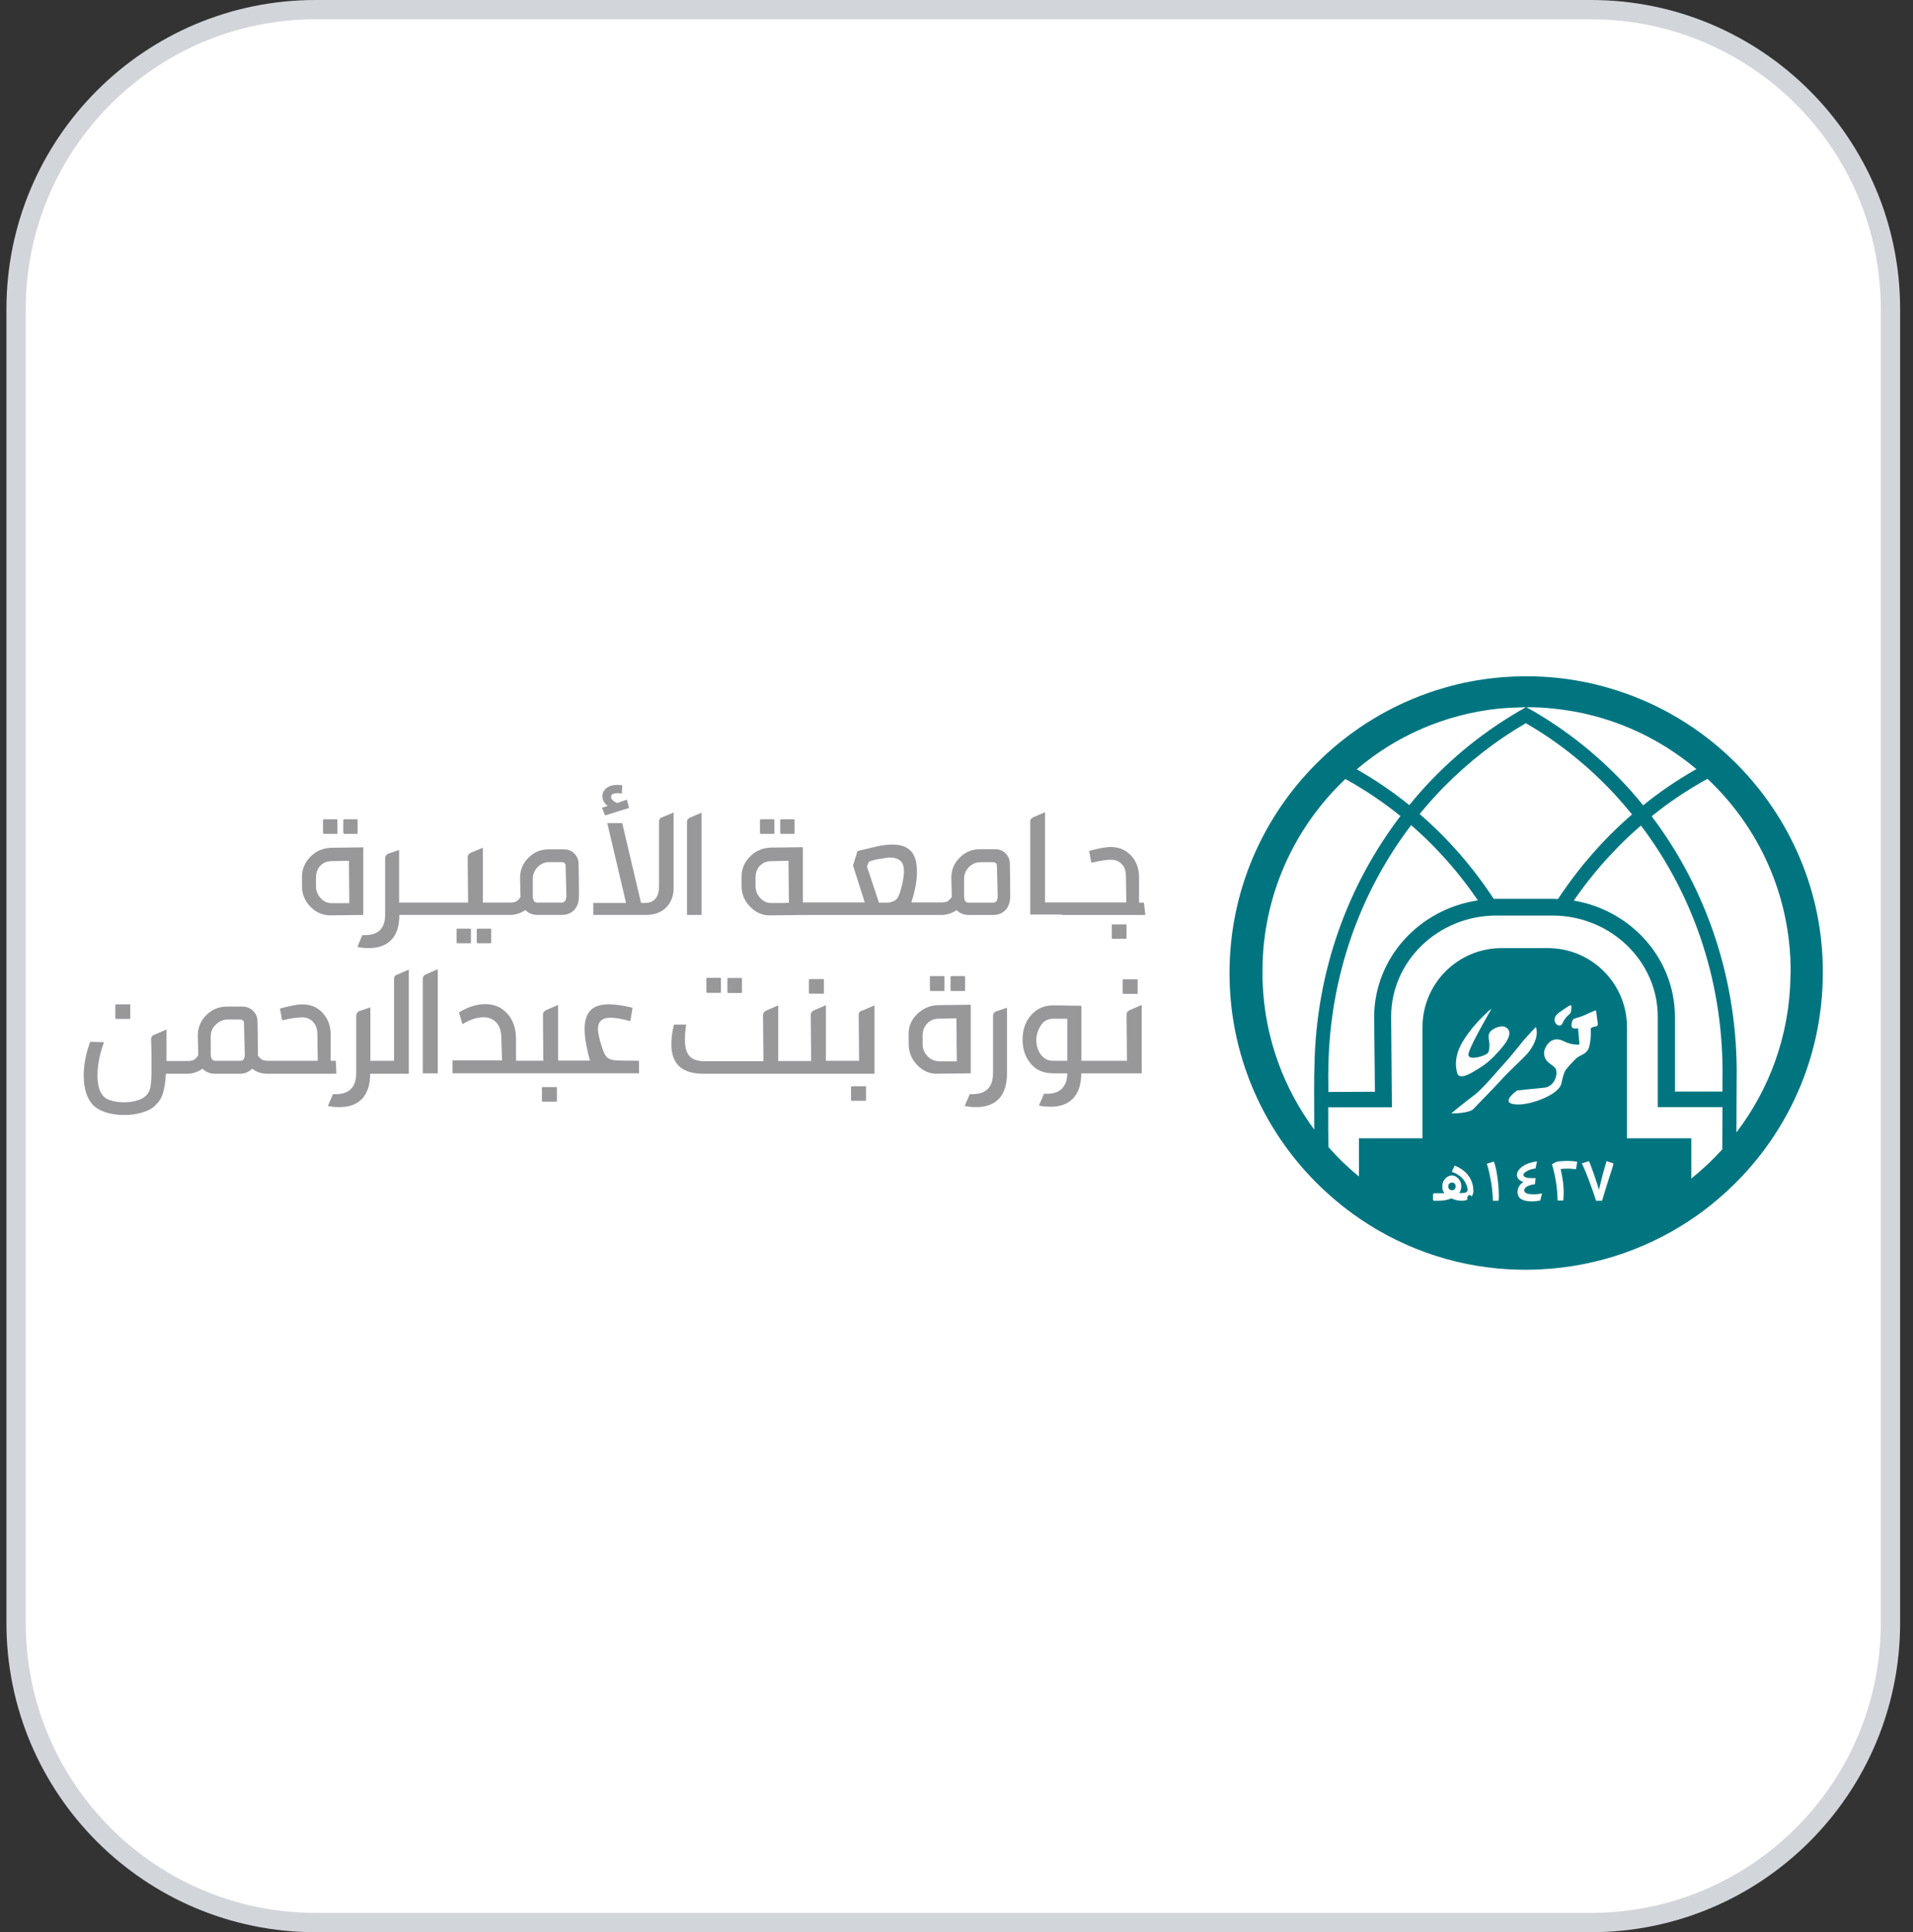 <svg xmlns="http://www.w3.org/2000/svg" width="99" height="100" viewBox="0 0 99 100" fill="none"><rect x="0" y="0" width="99" height="100" fill="#333333" stroke="none"/><path d="M16.333 0.5H82.333C90.893 0.5 97.833 7.44 97.833 16V84C97.833 92.56 90.893 99.5 82.333 99.5H16.333C7.773 99.5 0.833 92.56 0.833 84V16C0.833 7.44 7.773 0.5 16.333 0.5Z" fill="white"></path><path d="M16.333 0.5H82.333C90.893 0.5 97.833 7.44 97.833 16V84C97.833 92.56 90.893 99.5 82.333 99.5H16.333C7.773 99.5 0.833 92.56 0.833 84V16C0.833 7.44 7.773 0.5 16.333 0.5Z" stroke="#D2D6DB"></path><path d="M76.054 62.186C76.124 62.186 76.18 62.111 76.18 62.019C76.18 61.926 76.124 61.852 76.054 61.852C75.985 61.852 75.929 61.926 75.929 62.019C75.929 62.111 75.985 62.186 76.054 62.186Z" fill="#007580"></path><path d="M89.894 39.554C89.706 39.366 89.517 39.188 89.329 39.01C87.601 37.439 85.528 36.256 83.225 35.597C82.786 35.471 82.325 35.356 81.875 35.272C80.943 35.094 79.98 35 78.996 35C78.001 35 77.038 35.094 76.096 35.272C75.636 35.356 75.185 35.471 74.746 35.597C72.453 36.256 70.38 37.439 68.653 39.01C68.465 39.188 68.276 39.366 68.088 39.554C65.334 42.328 63.628 46.149 63.628 50.358C63.628 54.985 65.68 59.141 68.925 61.957C69.26 62.251 69.606 62.523 69.972 62.795C72.286 64.48 75.091 65.538 78.127 65.695C78.389 65.705 78.651 65.716 78.912 65.716H78.986C79.237 65.716 79.488 65.705 79.729 65.695C82.733 65.548 85.518 64.533 87.832 62.9C88.188 62.648 88.533 62.376 88.868 62.093C92.208 59.278 94.333 55.058 94.333 50.347C94.354 46.16 92.647 42.339 89.894 39.554ZM78.996 36.602C79.478 36.602 79.949 36.623 80.409 36.675C83.205 36.958 85.748 38.088 87.79 39.805C87.779 39.816 87.758 39.826 87.748 39.826C86.795 40.371 85.885 40.988 85.037 41.679C83.54 39.826 81.739 38.256 79.718 37.021C79.519 36.895 79.31 36.78 79.101 36.665C79.059 36.644 79.028 36.623 78.996 36.602ZM83.613 41.166C83.906 41.491 84.189 41.815 84.461 42.15C82.995 43.417 81.708 44.893 80.629 46.526C80.535 46.526 80.441 46.516 80.347 46.516H78.106H77.436C77.394 46.516 77.342 46.516 77.3 46.516C76.222 44.872 74.934 43.396 73.468 42.129C73.856 41.658 74.264 41.198 74.693 40.758C75.991 39.439 77.426 38.319 78.964 37.429C80.671 38.413 82.231 39.669 83.613 41.166ZM77.551 36.675C78.012 36.623 78.965 36.602 78.965 36.602C78.923 36.623 78.891 36.644 78.86 36.665C78.651 36.78 78.452 36.895 78.253 37.021C76.243 38.246 74.432 39.816 72.934 41.669C72.097 40.989 71.197 40.381 70.254 39.837C70.244 39.827 70.223 39.816 70.213 39.816C72.223 38.099 74.767 36.968 77.551 36.675ZM68.014 58.461C66.433 56.325 65.45 53.708 65.345 50.86C65.334 50.766 65.334 50.672 65.334 50.567C65.334 50.483 65.334 50.41 65.334 50.326V50.263C65.334 46.348 66.988 42.81 69.626 40.318C69.637 40.328 69.658 40.328 69.668 40.339C70.642 40.883 71.584 41.512 72.474 42.234C69.763 45.793 68.109 50.263 68.025 55.152C68.004 55.477 68.004 57.184 68.014 58.461ZM68.747 55.173C68.831 50.588 70.338 46.244 73.029 42.705C73.584 43.187 74.128 43.71 74.641 44.276C75.301 44.987 75.939 45.804 76.484 46.6C73.448 47.05 71.113 49.583 71.113 52.651L71.155 56.503L68.747 56.514C68.737 55.854 68.737 55.33 68.747 55.173ZM76.211 61.832C76.18 61.905 76.128 61.968 76.075 62.01C76.012 62.051 75.95 62.093 75.876 62.114C75.803 62.135 75.73 62.146 75.646 62.146C75.552 62.146 75.468 62.135 75.374 62.114C75.279 62.093 75.206 62.062 75.122 62.02C75.018 62.062 74.913 62.093 74.798 62.114C74.683 62.135 74.578 62.146 74.473 62.146H74.211L74.159 62.114V61.79L74.211 61.758H74.62C74.661 61.758 74.703 61.758 74.745 61.748C74.714 61.696 74.682 61.643 74.661 61.591C74.651 61.538 74.64 61.476 74.64 61.403C74.64 61.329 74.651 61.256 74.672 61.193C74.693 61.13 74.735 61.068 74.776 61.015C74.818 60.963 74.871 60.921 74.933 60.889C74.996 60.858 75.059 60.837 75.132 60.837C75.206 60.837 75.268 60.847 75.331 60.889C75.394 60.921 75.447 60.963 75.488 61.015C75.53 61.068 75.562 61.13 75.593 61.193C75.614 61.266 75.624 61.329 75.624 61.403C75.624 61.476 75.614 61.538 75.593 61.591C75.572 61.643 75.551 61.706 75.509 61.748C75.53 61.748 75.541 61.748 75.562 61.748H75.614C75.687 61.748 75.74 61.737 75.781 61.737C75.823 61.727 75.865 61.717 75.886 61.696C75.907 61.685 75.928 61.664 75.938 61.643C75.949 61.622 75.949 61.612 75.949 61.591C75.949 61.528 75.938 61.444 75.907 61.361C75.876 61.277 75.834 61.193 75.771 61.099C75.708 61.005 75.624 60.921 75.52 60.847C75.415 60.764 75.289 60.701 75.132 60.648L75.279 60.324C75.436 60.387 75.572 60.46 75.698 60.554C75.823 60.648 75.917 60.743 76.001 60.858C76.085 60.973 76.137 61.078 76.179 61.203C76.221 61.319 76.242 61.444 76.242 61.559C76.264 61.675 76.243 61.758 76.211 61.832ZM77.551 62.146H77.258C77.258 61.989 77.248 61.821 77.227 61.654C77.216 61.486 77.195 61.319 77.164 61.162C77.133 60.994 77.101 60.837 77.07 60.68C77.028 60.523 76.997 60.377 76.944 60.23L77.311 60.115C77.352 60.23 77.384 60.345 77.415 60.481C77.447 60.617 77.468 60.753 77.488 60.9C77.509 61.047 77.53 61.193 77.541 61.34C77.551 61.486 77.562 61.633 77.562 61.758C77.572 61.905 77.562 62.031 77.551 62.146ZM77.646 55.938C77.279 56.346 76.515 57.11 76.274 57.372C76.044 57.644 75.102 57.623 75.102 57.623C75.102 57.623 75.876 56.984 76.306 56.67C76.735 56.346 77.52 55.393 77.834 55.058C78.148 54.723 78.682 54.043 78.839 53.854C78.996 53.666 79.478 53.153 79.478 53.153C79.478 53.153 79.75 53.666 79.049 54.524C78.745 54.859 78.012 55.519 77.646 55.938ZM76.955 54.535C77.08 54.441 77.07 54.263 77.08 54.106C77.091 53.812 76.923 53.561 77.185 53.331C77.363 53.184 77.729 53.038 77.939 53.174C78.452 53.499 77.688 54.263 77.457 54.524C77.175 54.838 76.85 55.111 76.494 55.32C76.274 55.446 75.709 55.854 75.468 55.645C75.437 55.613 75.416 55.561 75.405 55.519C75.206 54.734 75.541 54.074 75.991 53.467C76.264 53.101 76.567 52.766 76.892 52.462C76.944 52.42 77.101 52.242 77.174 52.232C77.185 52.232 77.164 52.253 77.153 52.274C77.143 52.295 77.122 52.315 77.122 52.326C76.986 52.556 76.002 54.263 75.991 54.577C75.981 54.901 76.756 54.681 76.955 54.535ZM78.494 56.451C78.515 56.44 78.535 56.43 78.556 56.43L79.917 56.294C80.504 56.231 80.692 55.446 80.441 55.226C80.19 55.006 79.938 54.943 79.907 54.514C79.886 54.315 80.2 53.519 80.922 53.886C81.32 54.095 81.728 54.064 81.728 54.064V53.907L81.665 53.216C81.205 53.31 81.33 52.985 81.372 52.828C81.425 52.671 81.592 52.724 82.011 52.535C82.388 52.368 82.524 52.294 82.597 52.294C82.597 52.273 82.618 52.294 82.597 52.294L82.691 52.996C82.691 53.059 82.66 53.111 82.597 53.121C82.534 53.132 82.461 53.142 82.398 53.174C82.293 53.216 82.325 53.258 82.325 53.373C82.335 53.593 82.314 53.823 82.272 54.043C82.251 54.158 82.22 54.284 82.147 54.378C82 54.587 81.728 54.619 81.55 54.797C81.372 54.975 81.194 55.163 81.037 55.362C80.932 55.488 80.838 55.896 80.807 56.063C80.691 56.65 79.278 57.163 78.587 57.163C77.572 57.162 78.337 56.566 78.494 56.451ZM80.692 52.399C81.278 52.001 81.341 51.918 81.32 52.179L81.31 52.315C81.299 52.389 81.268 52.462 81.205 52.504C81.111 52.577 80.975 52.703 80.87 52.943C80.723 53.331 80.116 52.797 80.692 52.399ZM79.708 62.135C79.635 62.146 79.561 62.156 79.478 62.167C79.404 62.177 79.331 62.177 79.258 62.177C79.017 62.177 78.839 62.135 78.713 62.051C78.588 61.968 78.535 61.842 78.535 61.675C78.535 61.57 78.567 61.476 78.619 61.392C78.672 61.298 78.745 61.225 78.85 61.172C78.734 61.141 78.661 61.099 78.598 61.036C78.536 60.974 78.504 60.89 78.504 60.806C78.504 60.722 78.536 60.639 78.588 60.565C78.64 60.492 78.714 60.419 78.808 60.356C78.902 60.293 79.007 60.24 79.132 60.199C79.258 60.157 79.394 60.126 79.541 60.105L79.467 60.471C79.384 60.481 79.3 60.502 79.227 60.523C79.153 60.544 79.08 60.576 79.028 60.607C78.975 60.639 78.923 60.67 78.892 60.701C78.86 60.733 78.839 60.764 78.839 60.806C78.839 60.858 78.881 60.9 78.954 60.931C79.028 60.963 79.143 60.973 79.279 60.973C79.321 60.973 79.363 60.973 79.394 60.973C79.426 60.973 79.457 60.973 79.467 60.963L79.436 61.288C79.258 61.309 79.122 61.35 79.028 61.403C78.934 61.465 78.881 61.528 78.881 61.612C78.881 61.675 78.923 61.717 78.996 61.759C79.07 61.79 79.185 61.811 79.342 61.811C79.415 61.811 79.499 61.811 79.583 61.801C79.666 61.79 79.74 61.78 79.802 61.769L79.708 62.135ZM81.561 60.513C81.488 60.502 81.414 60.502 81.352 60.492C81.278 60.481 81.205 60.481 81.142 60.481C81.006 60.481 80.87 60.492 80.765 60.502C80.786 60.596 80.807 60.701 80.828 60.806C80.849 60.91 80.86 61.026 80.881 61.13C80.902 61.235 80.902 61.35 80.912 61.455C80.922 61.559 80.922 61.664 80.922 61.758C80.922 61.895 80.912 62.02 80.901 62.135H80.608C80.598 61.821 80.577 61.497 80.524 61.172C80.472 60.847 80.399 60.544 80.315 60.251L80.556 60.125C80.65 60.115 80.744 60.094 80.828 60.094C80.922 60.084 81.016 60.084 81.111 60.084C81.194 60.084 81.278 60.084 81.372 60.094C81.456 60.104 81.54 60.104 81.624 60.125L81.561 60.513ZM83.403 60.565C83.362 60.701 83.309 60.847 83.257 61.015C83.204 61.183 83.152 61.361 83.089 61.549C83.027 61.737 82.974 61.937 82.911 62.146H82.597C82.535 61.958 82.482 61.779 82.419 61.612C82.357 61.444 82.304 61.277 82.241 61.12C82.179 60.963 82.126 60.806 82.063 60.659C82.001 60.513 81.938 60.366 81.864 60.209L82.231 60.094C82.273 60.188 82.315 60.282 82.356 60.408C82.398 60.533 82.451 60.659 82.493 60.785C82.534 60.921 82.587 61.057 82.629 61.193C82.67 61.329 82.712 61.455 82.744 61.58C82.807 61.319 82.869 61.067 82.932 60.827C82.995 60.586 83.068 60.334 83.142 60.094L83.498 60.209C83.487 60.314 83.445 60.429 83.403 60.565ZM89.13 59.487C88.638 60.031 88.104 60.533 87.528 60.994V58.911H84.199V53.164C84.199 50.902 82.367 49.07 80.106 49.07H77.708C75.447 49.07 73.615 50.902 73.615 53.164V58.911H70.328V60.89C69.763 60.429 69.229 59.916 68.747 59.361C68.737 58.859 68.737 58.074 68.737 57.309H72.034L71.993 52.619C71.993 49.74 74.432 47.385 77.436 47.385H80.347C83.341 47.385 85.791 49.74 85.791 52.619V57.299H89.141C89.14 58.105 89.13 59.016 89.13 59.487ZM89.14 55.917C89.14 55.959 89.14 56.179 89.14 56.493H86.68V52.64C86.68 49.615 84.419 47.113 81.446 46.61C82.116 45.637 82.87 44.715 83.707 43.867C84.094 43.47 84.503 43.082 84.921 42.726C87.748 46.463 89.235 51.08 89.14 55.917ZM92.658 50.578C92.605 53.593 91.569 56.367 89.863 58.607C89.863 57.508 89.873 56.032 89.873 55.927C89.967 50.766 88.313 46.003 85.476 42.245C86.377 41.512 87.329 40.884 88.324 40.329C88.334 40.318 88.355 40.318 88.365 40.308C91.014 42.799 92.668 46.338 92.668 50.264V50.326C92.658 50.41 92.658 50.494 92.658 50.578Z" fill="#007580"></path><path d="M75.144 61.203C74.882 61.203 74.882 61.601 75.144 61.601C75.395 61.601 75.395 61.203 75.144 61.203Z" fill="#007580"></path><path d="M17.147 47.373L18.801 47.352V43.855L17.147 43.877C16.718 43.887 16.352 44.044 16.059 44.347C15.765 44.641 15.619 45.007 15.629 45.415V45.865C15.629 46.284 15.776 46.64 16.08 46.944C16.383 47.248 16.739 47.383 17.147 47.373ZM16.352 45.416C16.352 45.175 16.425 44.965 16.582 44.798C16.739 44.641 16.928 44.568 17.168 44.568L18.058 44.547L18.079 46.745H17.168C16.949 46.745 16.76 46.661 16.593 46.483C16.436 46.305 16.352 46.106 16.352 45.876V45.416Z" fill="#98989A"></path><path d="M16.76 43.156H17.419C17.44 43.156 17.461 43.156 17.461 43.156C17.461 43.156 17.461 43.135 17.461 43.083V42.423C17.451 42.413 17.44 42.402 17.419 42.402H16.76C16.749 42.402 16.739 42.413 16.718 42.423V43.083C16.718 43.135 16.739 43.156 16.76 43.156Z" fill="#98989A"></path><path d="M17.806 43.156H18.487C18.497 43.156 18.508 43.156 18.508 43.156C18.508 43.156 18.508 43.135 18.508 43.083V42.423L18.487 42.402H17.806C17.796 42.402 17.785 42.413 17.765 42.423V43.083C17.775 43.135 17.786 43.156 17.806 43.156Z" fill="#98989A"></path><path d="M25.396 48.816C25.406 48.816 25.417 48.816 25.417 48.816C25.417 48.816 25.417 48.795 25.417 48.743V48.084L25.396 48.062H24.716C24.705 48.062 24.695 48.073 24.674 48.084V48.743C24.674 48.795 24.684 48.816 24.716 48.816H25.396Z" fill="#98989A"></path><path d="M24.328 48.816C24.349 48.816 24.37 48.816 24.37 48.816C24.37 48.816 24.37 48.795 24.37 48.743V48.084C24.36 48.073 24.349 48.062 24.328 48.062H23.669C23.658 48.062 23.648 48.073 23.627 48.084V48.743C23.627 48.795 23.637 48.816 23.669 48.816H24.328Z" fill="#98989A"></path><path d="M29.71 44.158C29.563 44.022 29.396 43.959 29.186 43.959H28.391C27.972 43.959 27.627 44.105 27.333 44.409C27.04 44.702 26.904 45.069 26.915 45.477L26.936 46.367V46.44C26.841 46.555 26.768 46.628 26.705 46.66C26.642 46.691 26.538 46.712 26.391 46.712H26.182H25.847H24.988V43.875L24.381 44.126C24.266 44.179 24.203 44.252 24.203 44.357L24.224 46.712H23.45H23.062H20.654V43.99L20.068 44.189C19.974 44.252 19.932 44.336 19.932 44.42V47.33C19.932 48.042 19.587 48.398 18.885 48.398H18.749L18.498 49.005C18.645 49.047 18.843 49.068 19.105 49.068C19.597 49.068 19.985 48.921 20.257 48.639C20.529 48.356 20.665 47.927 20.665 47.351H23.073H23.46H25.847H26.182H26.392C26.674 47.351 26.946 47.267 27.187 47.1C27.355 47.267 27.564 47.351 27.826 47.351H29.072C29.354 47.351 29.574 47.257 29.731 47.079C29.888 46.901 29.962 46.66 29.962 46.356C29.962 45.603 29.951 45.037 29.941 44.66C29.93 44.461 29.846 44.294 29.71 44.158ZM29.071 46.712H27.804C27.647 46.712 27.574 46.597 27.574 46.367V45.477C27.574 45.246 27.658 45.048 27.825 44.87C27.992 44.702 28.192 44.618 28.432 44.618H29.071C29.175 44.618 29.238 44.66 29.27 44.754L29.312 46.367C29.302 46.597 29.218 46.712 29.071 46.712Z" fill="#98989A"></path><path d="M34.452 46.986C34.724 46.724 34.86 46.378 34.86 45.959V42.055L34.242 42.306C34.148 42.348 34.106 42.421 34.106 42.536V45.855C34.106 46.441 33.855 46.734 33.353 46.734H33.175L32.201 42.599H31.427L32.4 46.734H30.704V47.352H33.426C33.845 47.352 34.19 47.237 34.452 46.986Z" fill="#98989A"></path><path d="M31.311 42.202L32.557 41.815L32.442 41.385L31.939 41.563C31.73 41.469 31.625 41.364 31.625 41.228C31.625 41.113 31.741 41.05 31.971 41.05C32.065 41.05 32.128 41.061 32.18 41.071L32.201 40.642C32.139 40.632 32.055 40.621 31.95 40.621C31.72 40.621 31.531 40.673 31.385 40.789C31.238 40.904 31.175 41.04 31.175 41.208C31.175 41.407 31.27 41.574 31.448 41.71L31.154 41.804L31.311 42.202Z" fill="#98989A"></path><path d="M36.315 42.055L35.729 42.306C35.614 42.358 35.551 42.431 35.551 42.536V47.352H36.305V42.055H36.315Z" fill="#98989A"></path><path d="M39.372 43.156H40.032C40.053 43.156 40.073 43.156 40.073 43.156C40.073 43.156 40.073 43.135 40.073 43.083V42.423C40.063 42.413 40.052 42.402 40.032 42.402H39.372C39.361 42.402 39.351 42.413 39.33 42.423V43.083C39.33 43.135 39.351 43.156 39.372 43.156Z" fill="#98989A"></path><path d="M40.419 43.156H41.099C41.11 43.156 41.12 43.156 41.12 43.156C41.12 43.156 41.12 43.135 41.12 43.083V42.423L41.099 42.402H40.419C40.408 42.402 40.398 42.413 40.377 42.423V43.083C40.387 43.135 40.398 43.156 40.419 43.156Z" fill="#98989A"></path><path d="M51.39 47.354C51.673 47.354 51.892 47.26 52.05 47.082C52.207 46.904 52.28 46.663 52.28 46.36C52.28 45.606 52.27 45.041 52.259 44.664C52.249 44.454 52.165 44.287 52.029 44.151C51.882 44.015 51.715 43.952 51.505 43.952H50.71C50.291 43.952 49.946 44.098 49.652 44.402C49.359 44.695 49.223 45.062 49.233 45.47L49.255 46.359V46.433C49.16 46.548 49.087 46.621 49.024 46.653C48.961 46.684 48.857 46.705 48.71 46.705H48.019H47.747H47.161C47.36 46.098 47.454 45.574 47.454 45.135C47.454 44.684 47.37 44.349 47.203 44.119C46.993 43.847 46.658 43.711 46.187 43.711C45.894 43.711 45.57 43.753 45.214 43.847L44.376 44.046L44.146 44.8L44.753 46.705H43.999H42.073H41.55V43.847L39.895 43.868C39.466 43.879 39.1 44.036 38.807 44.339C38.514 44.632 38.367 44.999 38.377 45.407V45.857C38.377 46.276 38.524 46.632 38.828 46.935C39.121 47.239 39.477 47.386 39.895 47.375L41.55 47.354H42.073H43.999H47.747H48.019H48.71C48.993 47.354 49.265 47.27 49.506 47.103C49.673 47.27 49.883 47.354 50.144 47.354L51.39 47.354ZM40.618 46.716V46.737H39.916C39.697 46.737 39.508 46.653 39.34 46.475C39.184 46.297 39.1 46.098 39.1 45.868V45.417C39.1 45.177 39.173 44.967 39.33 44.8C39.487 44.643 39.675 44.569 39.916 44.569L40.806 44.548L40.827 46.726H40.618V46.716ZM46.627 46.014C46.554 46.286 46.47 46.465 46.386 46.548C46.302 46.632 46.166 46.684 45.988 46.716H45.486L44.868 44.852L44.962 44.601C45.057 44.559 45.161 44.528 45.287 44.497C45.413 44.465 45.517 44.444 45.612 44.444C45.79 44.403 45.947 44.382 46.062 44.382C46.303 44.382 46.491 44.444 46.627 44.581C46.732 44.685 46.784 44.874 46.784 45.146C46.763 45.418 46.711 45.711 46.627 46.014ZM49.893 46.37V45.48C49.893 45.25 49.977 45.051 50.144 44.873C50.312 44.706 50.511 44.622 50.752 44.622H51.39C51.495 44.622 51.557 44.664 51.589 44.758L51.631 46.37C51.631 46.601 51.558 46.716 51.401 46.716H50.134C49.966 46.716 49.893 46.601 49.893 46.37Z" fill="#98989A"></path><path d="M58.258 47.844H57.598C57.556 47.844 57.535 47.854 57.535 47.865V48.545C57.535 48.566 57.556 48.587 57.598 48.587H58.258C58.279 48.587 58.299 48.577 58.299 48.545V47.865C58.299 47.854 58.299 47.844 58.289 47.844C58.279 47.844 58.268 47.844 58.258 47.844Z" fill="#98989A"></path><path d="M54.96 47.353H59.273L59.2 46.715H58.948V45.354C58.938 44.914 58.791 44.548 58.519 44.265C58.247 43.982 57.902 43.836 57.472 43.836C57.357 43.836 57.179 43.857 56.959 43.898C56.729 43.94 56.53 43.993 56.363 44.045L56.478 44.652C56.917 44.548 57.252 44.495 57.493 44.495C57.724 44.495 57.912 44.568 58.059 44.726C58.205 44.883 58.268 45.092 58.268 45.343L58.289 46.704H54.97H54.625H54.081V42.035L53.494 42.286C53.379 42.339 53.316 42.412 53.316 42.517V47.332H54.583H54.96V47.353H54.96Z" fill="#98989A"></path><path d="M6.03 51.98C5.988 51.98 5.967 51.991 5.967 52.002V52.693C5.967 52.724 5.988 52.734 6.03 52.734H6.7C6.731 52.734 6.741 52.724 6.741 52.693V52.002C6.741 51.991 6.741 51.98 6.731 51.98C6.721 51.98 6.71 51.98 6.7 51.98H6.03Z" fill="#98989A"></path><path d="M17.377 54.901H17.115V53.519C17.105 53.069 16.958 52.703 16.686 52.41C16.414 52.117 16.058 51.98 15.618 51.98C15.503 51.98 15.325 52.002 15.095 52.054C14.864 52.096 14.666 52.148 14.488 52.2L14.603 52.807C15.053 52.703 15.388 52.651 15.629 52.651C15.87 52.651 16.058 52.734 16.205 52.891C16.351 53.048 16.424 53.258 16.424 53.52L16.445 54.901H14.435H14.394H13.881C13.734 54.901 13.629 54.88 13.567 54.849C13.504 54.818 13.431 54.744 13.347 54.639V54.545C13.347 53.781 13.336 53.205 13.326 52.828C13.315 52.619 13.232 52.441 13.085 52.305C12.938 52.169 12.76 52.096 12.551 52.096H11.745C11.326 52.096 10.97 52.242 10.667 52.546C10.374 52.849 10.227 53.206 10.238 53.635L10.259 54.545V54.629C10.164 54.745 10.091 54.828 10.018 54.86C9.955 54.891 9.85 54.912 9.704 54.912H9.484H9.149H8.615V54.127V53.279L8.018 53.541C7.882 53.583 7.819 53.656 7.819 53.782L7.84 54.556V55.383C7.84 55.76 7.819 56.053 7.788 56.242C7.756 56.43 7.683 56.587 7.557 56.702C7.442 56.817 7.275 56.911 7.065 56.964C6.856 57.027 6.636 57.048 6.395 57.048C6.155 57.048 5.935 57.016 5.736 56.953C5.526 56.891 5.39 56.797 5.307 56.681C5.139 56.472 5.045 56.137 5.045 55.676C5.045 55.121 5.16 54.546 5.38 53.938L4.668 53.917C4.448 54.514 4.333 55.09 4.333 55.655C4.333 56.304 4.48 56.796 4.762 57.131C4.919 57.32 5.15 57.456 5.443 57.56C5.736 57.655 6.06 57.707 6.416 57.707C6.762 57.707 7.076 57.665 7.379 57.571C7.683 57.477 7.913 57.351 8.07 57.173C8.238 57.016 8.364 56.817 8.437 56.566C8.51 56.325 8.562 55.99 8.583 55.572H9.117H9.452H9.672C9.965 55.572 10.227 55.488 10.478 55.31C10.646 55.477 10.866 55.572 11.127 55.572H12.394C12.656 55.572 12.876 55.488 13.043 55.31C13.263 55.477 13.525 55.572 13.828 55.572H14.299H14.383H17.408L17.377 54.901ZM12.436 54.901H11.148C10.991 54.901 10.907 54.786 10.907 54.545V53.634C10.907 53.394 10.991 53.195 11.169 53.027C11.337 52.86 11.546 52.765 11.776 52.765H12.425C12.53 52.765 12.593 52.807 12.624 52.901L12.666 54.535C12.677 54.786 12.603 54.901 12.436 54.901Z" fill="#98989A"></path><path d="M20.392 50.661V54.901H19.921H19.523H19.167V52.137L18.57 52.336C18.476 52.399 18.434 52.483 18.434 52.577V55.54C18.434 56.262 18.078 56.629 17.367 56.629H17.231L16.969 57.236C17.115 57.278 17.314 57.298 17.576 57.298C18.078 57.298 18.466 57.152 18.738 56.869C19.01 56.576 19.157 56.147 19.157 55.571H19.513H19.911H21.156V50.18L20.56 50.441C20.444 50.473 20.392 50.557 20.392 50.661Z" fill="#98989A"></path><path d="M21.879 50.663V55.552H22.654V50.16L22.057 50.422C21.931 50.474 21.879 50.558 21.879 50.663Z" fill="#98989A"></path><path d="M28.778 56.262H28.108C28.066 56.262 28.045 56.272 28.045 56.283V56.974C28.045 57.005 28.066 57.016 28.108 57.016H28.778C28.809 57.016 28.82 57.005 28.82 56.974V56.283C28.82 56.272 28.82 56.262 28.809 56.262C28.799 56.262 28.788 56.262 28.778 56.262Z" fill="#98989A"></path><path d="M31.426 54.733C31.332 54.649 31.238 54.481 31.165 54.23C31.018 53.801 30.945 53.466 30.945 53.246C30.945 52.869 31.165 52.67 31.594 52.67C31.845 52.67 32.191 52.733 32.62 52.848L32.735 52.157C32.264 52.042 31.856 51.979 31.51 51.979C31.081 51.979 30.756 52.084 30.558 52.293C30.359 52.503 30.254 52.827 30.254 53.257C30.254 53.675 30.348 54.22 30.526 54.89H30.087H29.668H28.883V52.011L28.275 52.272C28.16 52.325 28.097 52.408 28.097 52.513L28.118 54.9H27.333H27.218H26.705V53.738C26.695 53.194 26.538 52.764 26.244 52.45C25.951 52.126 25.574 51.969 25.114 51.969C24.664 51.969 24.213 52.115 23.753 52.398L23.931 53.005C24.329 52.764 24.685 52.649 25.02 52.649C25.292 52.649 25.512 52.733 25.679 52.911C25.847 53.089 25.93 53.34 25.941 53.654L25.983 54.879H23.418V55.549H27.229H27.344H29.689H30.108H33.07V54.9C32.463 54.9 32.065 54.89 31.877 54.879C31.678 54.869 31.531 54.816 31.426 54.733Z" fill="#98989A"></path><path d="M38.398 51.329V50.659C38.398 50.638 38.388 50.617 38.356 50.617H37.666C37.655 50.617 37.645 50.617 37.645 50.628C37.645 50.638 37.645 50.649 37.645 50.659V51.329C37.645 51.371 37.655 51.392 37.666 51.392H38.356C38.388 51.381 38.398 51.371 38.398 51.329Z" fill="#98989A"></path><path d="M37.288 51.384C37.299 51.384 37.309 51.363 37.309 51.321V50.651C37.309 50.641 37.309 50.63 37.309 50.62C37.309 50.609 37.299 50.609 37.288 50.609H36.597C36.566 50.609 36.556 50.62 36.556 50.651V51.321C36.556 51.363 36.566 51.384 36.597 51.384H37.288Z" fill="#98989A"></path><path d="M42.596 51.426C42.627 51.426 42.638 51.415 42.638 51.384V50.693C42.638 50.682 42.638 50.672 42.627 50.672C42.617 50.672 42.606 50.672 42.596 50.672H41.926C41.884 50.672 41.863 50.682 41.863 50.693V51.384C41.863 51.415 41.884 51.426 41.926 51.426H42.596Z" fill="#98989A"></path><path d="M44.774 56.219H44.104C44.062 56.219 44.041 56.229 44.041 56.24V56.931C44.041 56.962 44.062 56.972 44.104 56.972H44.774C44.795 56.972 44.816 56.962 44.816 56.931V56.24C44.816 56.229 44.816 56.219 44.805 56.219C44.795 56.219 44.784 56.219 44.774 56.219Z" fill="#98989A"></path><path d="M44.438 52.516L44.459 54.902H43.674H43.559H42.742V52.023L42.135 52.285C42.02 52.338 41.957 52.421 41.957 52.526L41.978 54.913H41.193H41.078H40.272V52.034L39.665 52.296C39.549 52.348 39.487 52.432 39.487 52.536L39.508 54.923H36.471C36.105 54.923 35.843 54.839 35.686 54.661C35.529 54.494 35.446 54.211 35.446 53.813C35.446 53.573 35.467 53.311 35.508 53.028H34.88C34.786 53.395 34.744 53.74 34.744 54.054C34.744 55.07 35.299 55.572 36.398 55.572H41.099H41.214H43.58H43.695H45.255V52.034L44.648 52.296C44.491 52.327 44.438 52.411 44.438 52.516Z" fill="#98989A"></path><path d="M50.238 52L48.563 52.021C48.134 52.031 47.757 52.188 47.454 52.492C47.15 52.796 47.003 53.152 47.024 53.581V54.031C47.024 54.45 47.171 54.816 47.475 55.13C47.778 55.444 48.134 55.591 48.563 55.57L50.238 55.549L50.238 52ZM48.584 54.921C48.364 54.921 48.165 54.837 47.998 54.659C47.831 54.481 47.747 54.272 47.747 54.041V53.591C47.747 53.34 47.831 53.131 47.988 52.963C48.145 52.806 48.344 52.722 48.584 52.722L49.495 52.701L49.516 54.931H48.584L48.584 54.921Z" fill="#98989A"></path><path d="M49.191 50.537V51.207C49.191 51.259 49.202 51.29 49.233 51.29H49.924C49.935 51.29 49.945 51.29 49.945 51.29C49.945 51.29 49.945 51.269 49.945 51.207V50.537L49.924 50.516H49.233C49.223 50.516 49.202 50.526 49.191 50.537Z" fill="#98989A"></path><path d="M48.124 50.537V51.207C48.124 51.259 48.134 51.29 48.166 51.29H48.836C48.867 51.29 48.878 51.29 48.878 51.29C48.878 51.29 48.878 51.269 48.878 51.207V50.537C48.867 50.526 48.846 50.516 48.836 50.516H48.166C48.155 50.516 48.145 50.526 48.124 50.537Z" fill="#98989A"></path><path d="M51.39 52.575V55.538C51.39 56.26 51.034 56.627 50.323 56.627H50.187L49.925 57.234C50.071 57.276 50.27 57.297 50.532 57.297C51.035 57.297 51.422 57.15 51.694 56.867C51.966 56.574 52.113 56.145 52.113 55.569V52.156L51.516 52.355C51.443 52.397 51.39 52.481 51.39 52.575Z" fill="#98989A"></path><path d="M58.3 52.514L58.321 54.901H56.457H56.101H55.965V52.054L54.5 52.033C54.008 52.033 53.62 52.221 53.317 52.587C53.055 52.912 52.919 53.32 52.919 53.812C52.919 54.283 53.055 54.692 53.317 55.016C53.589 55.372 53.987 55.55 54.5 55.55H55.233C55.233 55.875 55.149 56.136 54.971 56.325C54.803 56.513 54.531 56.608 54.165 56.608H54.029L53.767 57.215C53.913 57.257 54.112 57.278 54.374 57.278C54.877 57.278 55.264 57.131 55.536 56.848C55.808 56.555 55.955 56.126 55.955 55.561V55.55H56.091H56.447H59.085V52.012L58.478 52.273C58.352 52.326 58.3 52.41 58.3 52.514ZM55.232 54.901H54.499C54.238 54.901 54.029 54.797 53.871 54.587C53.714 54.378 53.63 54.116 53.63 53.812C53.63 53.561 53.714 53.31 53.871 53.059C54.018 52.839 54.227 52.724 54.499 52.724H55.232V54.901Z" fill="#98989A"></path><path d="M58.163 50.684C58.122 50.684 58.101 50.694 58.101 50.705V51.396C58.101 51.427 58.122 51.437 58.163 51.437H58.833C58.865 51.437 58.875 51.427 58.875 51.396V50.705C58.875 50.694 58.875 50.684 58.865 50.684C58.854 50.684 58.844 50.684 58.833 50.684H58.163Z" fill="#98989A"></path></svg>